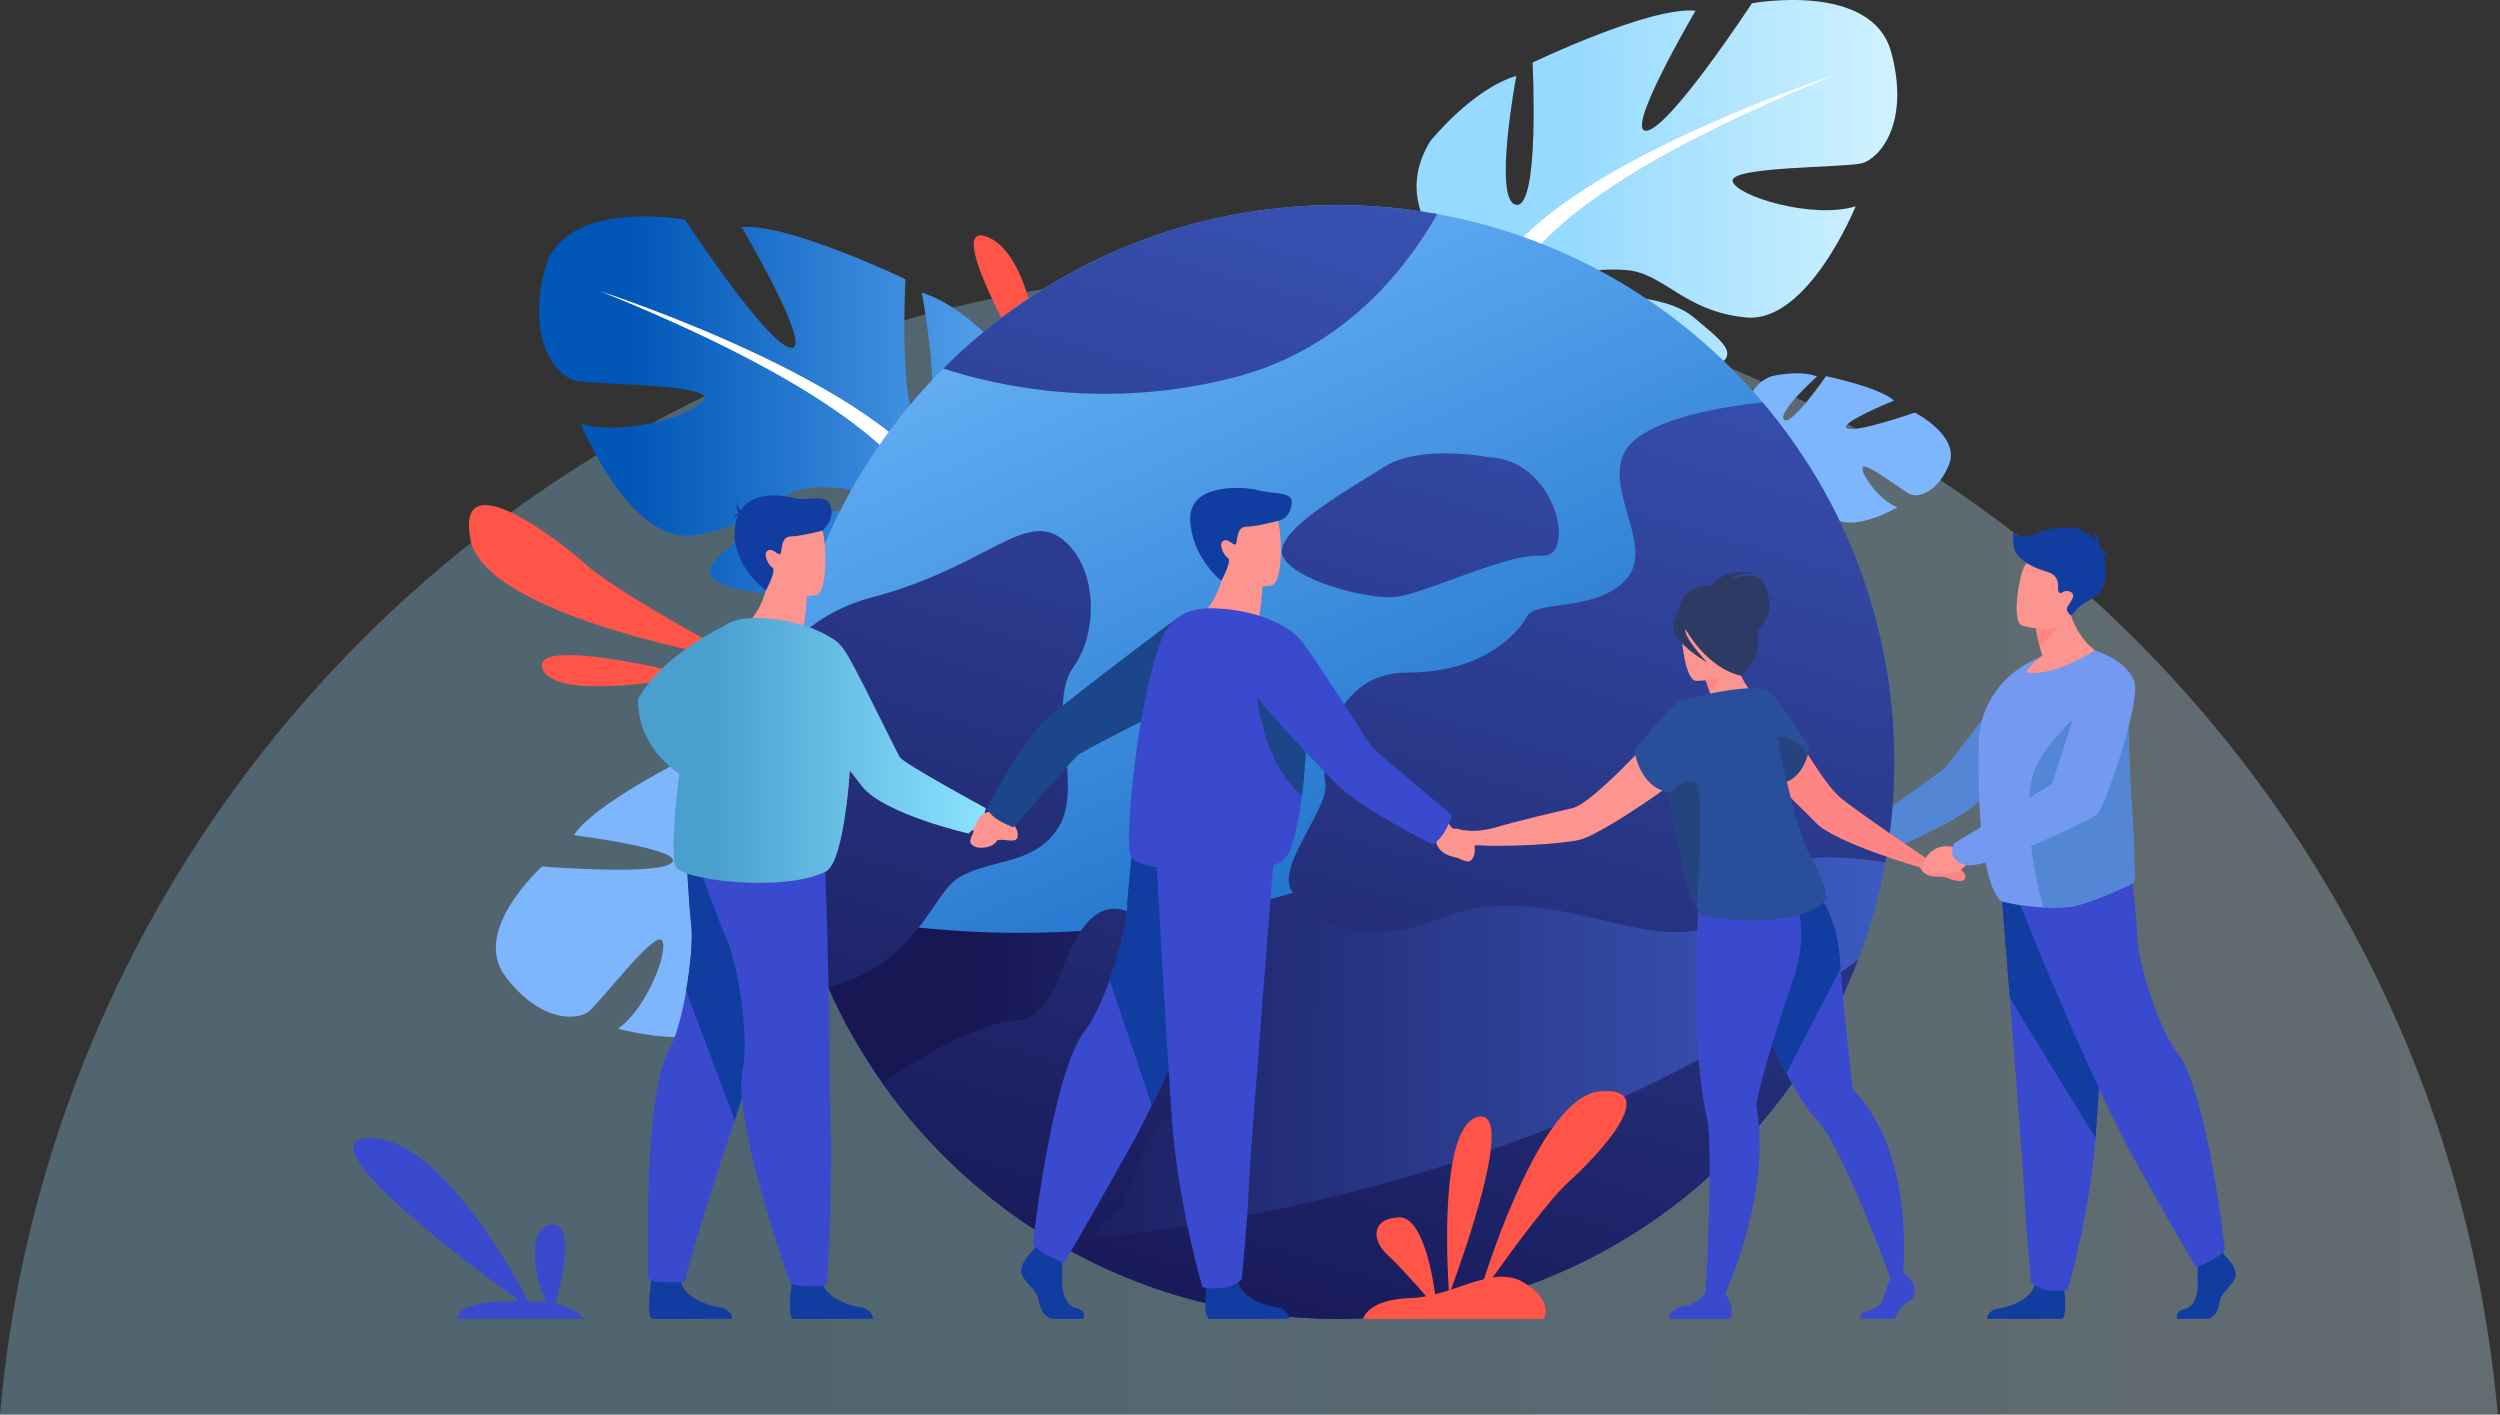 <svg width="661" height="374" viewBox="0 0 661 374" fill="none" xmlns="http://www.w3.org/2000/svg">
<rect x="0" y="0" width="661" height="374" fill="#333333" stroke="none"/>
<path opacity="0.3" fill-rule="evenodd" clip-rule="evenodd" d="M660.411 374H0C14.926 204.737 157.065 72 330.205 72C503.346 72 645.485 204.737 660.411 374Z" fill="url(#paint0_linear_3722_4928)"/>
<path d="M183.473 178.726C183.473 178.726 146.663 185.986 143.444 176.823C140.225 167.66 183.473 178.726 183.473 178.726Z" fill="#FF5549"/>
<path d="M196.91 174.835C196.91 174.835 128.641 163.524 124.439 142.809C120.238 122.094 146.126 141.456 155.166 149.451C164.205 157.446 196.91 174.835 196.91 174.835Z" fill="#FF5549"/>
<path d="M547.289 189.052C543.125 193.67 537.855 198.749 533.23 203.026C528.247 207.628 524.008 211.292 522.687 212.431C515.597 218.538 497.604 225.513 497.604 225.513C497.604 225.513 497.273 225.269 496.828 224.826C496.35 224.348 495.735 223.639 495.255 222.751C494.777 221.867 494.393 220.922 494.108 220.106C493.689 218.914 493.48 218.007 493.48 218.007C493.48 218.007 497.067 215.47 501.266 212.471C506.756 208.551 513.296 203.845 514.241 202.999C515.468 201.901 525.729 187.691 531.694 180.77C536.124 175.629 541.931 176.518 545.947 175.629L549.061 176.429C556.181 180.953 551.647 184.233 547.295 189.052H547.289Z" fill="#5486D6"/>
<path d="M223.424 222.339C223.424 222.339 227.378 196.188 206.921 193.93C206.921 193.93 193.13 194.126 185.28 199.715C185.28 199.715 208.953 211.874 206.419 216.14C203.885 220.406 181.016 200.69 181.016 200.69C181.016 200.69 156.868 212.712 151.745 220.809C151.745 220.809 181.164 224.573 177.658 228.082C174.152 231.593 143.358 229.097 143.358 229.097C143.358 229.097 124.42 245.946 133.632 258.166C142.84 270.387 152.637 269.815 155.63 267.466C158.623 265.117 172.919 246.219 174.971 248.593C177.022 250.966 171.094 266.62 163.432 271.968C163.432 271.968 188.668 279.107 195.627 268.148C202.585 257.186 198.722 249.122 203.144 242.426C207.565 235.73 212.854 232.436 212.1 236.917C211.345 241.398 201.895 251.2 202.268 259.672C202.642 268.145 202.105 274.352 211.413 266.387C220.72 258.421 232.721 240.469 228.074 231.403L223.427 222.336L223.424 222.339Z" fill="#7DB6FD"/>
<path d="M144.258 252.011C144.258 252.011 200.427 213.824 223.425 222.34C223.425 222.34 231.497 229.001 244.937 231.261L248.583 234.094C248.583 234.094 232.037 229.812 228.072 231.406C228.072 231.406 220.909 207.526 144.258 252.011Z" fill="#7DB6FD"/>
<path d="M244.937 231.264C244.937 231.264 263 232.679 274.061 248.467L271.945 250.07C271.945 250.07 257.451 235.656 246.194 233.513C234.937 231.368 244.937 231.266 244.937 231.266V231.264Z" fill="#7DB6FD"/>
<path d="M250.808 133.689C250.808 133.689 280.34 117.151 266.56 94.707C266.56 94.707 255.533 80.927 243.721 77.383C243.721 77.383 250.022 110.85 243.721 111.639C237.42 112.426 239.39 73.839 239.39 73.839C239.39 73.839 208.286 58.877 196.078 60.058C196.078 60.058 215.373 92.739 209.072 91.953C202.774 91.166 181.116 58.09 181.116 58.09C181.116 58.09 149.222 52.184 144.105 71.084C138.986 89.985 147.254 99.435 151.979 100.616C156.704 101.797 187.023 101.403 186.236 105.341C185.45 109.28 164.973 115.578 153.555 112.034C153.555 112.034 166.155 143.139 182.692 141.566C199.23 139.99 204.347 129.753 214.587 128.966C224.823 128.18 232.305 130.934 227.186 133.692C222.066 136.449 204.742 134.594 196.473 141.625C188.204 148.653 181.511 152.986 196.868 156.136C212.224 159.285 239.785 157.317 245.299 145.504L250.811 133.692L250.808 133.689Z" fill="url(#paint1_linear_3722_4928)"/>
<path d="M158.672 76.986C158.672 76.986 241.358 103.761 250.808 133.687C250.808 133.687 250.413 147.073 258.682 162.429V168.336C258.682 168.336 250.019 148.254 245.294 145.5C245.294 145.5 263.799 119.512 158.669 76.989L158.672 76.986Z" fill="white"/>
<path d="M258.682 162.428C258.682 162.428 271.435 181.792 264.164 205.364L260.884 204.483C260.884 204.483 264.068 178.52 257.396 165.464C250.725 152.406 258.682 162.43 258.682 162.43V162.428Z" fill="#6D89D0"/>
<path d="M276.066 104.51C276.066 104.51 274.64 68.146 261.104 62.666C247.568 57.187 276.066 104.51 276.066 104.51Z" fill="#FF5549"/>
<path d="M393.856 76.094C393.856 76.094 364.47 59.637 378.183 37.306C378.183 37.306 389.156 23.593 400.909 20.068C400.909 20.068 394.64 53.371 400.909 54.155C407.178 54.939 405.218 16.543 405.218 16.543C405.218 16.543 436.17 1.653 448.318 2.829C448.318 2.829 429.12 35.349 435.389 34.565C441.657 33.781 463.208 0.869 463.208 0.869C463.208 0.869 494.943 -5.007 500.036 13.799C505.129 32.605 496.903 42.01 492.2 43.185C487.499 44.361 457.328 43.969 458.112 47.886C458.896 51.803 479.27 58.072 490.632 54.547C490.632 54.547 478.094 85.499 461.64 83.934C445.182 82.366 440.09 72.18 429.904 71.396C419.715 70.612 412.274 73.356 417.366 76.097C422.459 78.841 439.7 76.996 447.926 83.99C456.155 90.984 462.816 95.295 447.534 98.428C432.253 101.564 404.826 99.604 399.341 87.851L393.856 76.097V76.094Z" fill="url(#paint2_linear_3722_4928)"/>
<path d="M485.539 19.675C485.539 19.675 403.258 46.318 393.857 76.093C393.857 76.093 394.249 89.415 386.02 104.696V110.573C386.02 110.573 394.641 90.591 399.341 87.847C399.341 87.847 380.927 61.988 485.539 19.672V19.675Z" fill="white"/>
<path d="M386.02 104.697C386.02 104.697 373.332 123.965 380.565 147.421L383.829 146.543C383.829 146.543 380.661 120.708 387.301 107.715C393.94 94.721 386.02 104.694 386.02 104.694V104.697Z" fill="#3566C9"/>
<path d="M463.691 116.516C463.691 116.516 458.055 103.449 468.391 99.476C468.391 99.476 475.594 97.691 480.443 99.527C480.443 99.527 469.79 109.092 471.691 110.964C473.594 112.838 482.795 99.449 482.795 99.449C482.795 99.449 497.002 102.399 500.777 105.914C500.777 105.914 485.987 111.895 488.29 113.243C490.594 114.591 506.275 109.079 506.275 109.079C506.275 109.079 518.431 115.256 515.312 122.873C512.192 130.492 507.016 131.534 505.137 130.72C503.258 129.907 493.236 122.03 492.492 123.547C491.748 125.064 496.975 132.396 501.692 134.13C501.692 134.13 489.539 141.295 484.419 136.546C479.299 131.794 480.207 127.069 476.99 124.191C473.774 121.313 470.571 120.322 471.578 122.548C472.582 124.776 478.84 128.583 479.804 133.043C480.768 137.502 481.898 140.659 475.965 137.786C470.034 134.914 461.333 127.217 462.512 121.864L463.691 116.51V116.516Z" fill="#7DB6FD"/>
<path d="M508.935 121.125C508.935 121.125 474.488 108.939 463.688 116.515C463.688 116.515 460.399 121.084 453.714 124.099L452.205 126.07C452.205 126.07 460.227 121.578 462.509 121.866C462.509 121.866 462.971 108.461 508.933 121.122L508.935 121.125Z" fill="#7DB6FD"/>
<path d="M453.717 124.098C453.717 124.098 444.511 127.306 440.916 137.033L442.237 137.578C442.237 137.578 447.808 128.095 453.37 125.44C458.933 122.785 453.717 124.098 453.717 124.098Z" fill="#7DB6FD"/>
<path d="M500.833 201.466C500.833 210.521 500.017 219.386 498.449 227.991C485.96 296.649 425.86 348.708 353.597 348.708C293.494 348.708 241.806 312.701 218.924 261.082C215.907 254.279 213.391 247.202 211.423 239.905C208.116 227.652 206.354 214.766 206.354 201.469C206.354 190.593 207.533 179.996 209.769 169.795C215.888 141.89 229.921 116.949 249.396 97.442C254.918 91.906 260.886 86.805 267.235 82.204C291.494 64.606 321.332 54.227 353.597 54.227C357.342 54.227 361.055 54.366 364.725 54.643C369.906 55.032 375.01 55.684 380.027 56.594C414.303 62.807 444.447 80.886 466.05 106.42C470.408 111.569 474.416 117.019 478.038 122.74C492.473 145.512 500.831 172.514 500.831 201.469L500.833 201.466Z" fill="url(#paint3_linear_3722_4928)"/>
<path d="M500.834 201.468C500.834 210.521 500.018 219.389 498.45 227.993C496.831 236.893 494.412 245.513 491.268 253.779C470.174 309.275 416.494 348.71 353.597 348.71C328.525 348.71 304.918 342.444 284.257 331.394C282.353 330.376 280.477 329.319 278.624 328.221C260.733 317.619 245.28 303.331 233.315 286.407C227.722 278.505 222.893 270.03 218.927 261.084C215.91 254.281 213.394 247.205 211.426 239.908C228.058 243.884 254.317 248.136 285.79 246.136C291.256 245.792 296.877 245.256 302.636 244.496C322.908 241.827 344.848 236.393 367.437 226.704C421.018 203.729 457.068 157.724 478.043 122.742C492.479 145.514 500.836 172.516 500.836 201.471L500.834 201.468Z" fill="url(#paint4_linear_3722_4928)"/>
<path fill-rule="evenodd" clip-rule="evenodd" d="M326.425 99.763C354.405 92.512 370.975 72.438 380.03 56.591C375.013 55.68 369.909 55.028 364.728 54.639C361.058 54.362 357.345 54.223 353.6 54.223C321.335 54.223 291.497 64.602 267.238 82.2C260.889 86.801 254.921 91.902 249.398 97.438C263.944 102.19 292.662 108.51 326.425 99.763ZM498.452 227.989C500.02 219.385 500.836 210.522 500.836 201.467C500.836 165.24 487.754 132.068 466.054 106.418C466.054 106.418 435.926 108.899 429.799 119.111C426.86 124.011 428.622 130.085 430.348 136.038C432.219 142.493 434.05 148.804 429.799 153.32C425.129 158.281 418.124 159.238 412.503 160.006C408.29 160.581 404.854 161.051 403.761 163.02C401.207 167.613 392.018 177.826 372.105 177.826C352.193 177.826 349.092 200.291 350.389 206.928C350.964 209.871 348.472 214.522 345.876 219.367C342.62 225.445 339.201 231.827 341.473 235.52C345.559 242.156 357.812 251.856 381.298 242.666C396.186 236.841 410.46 240.198 423.467 243.257C430.978 245.023 438.067 246.69 444.608 246.433C455.346 246.012 462.765 239.391 468.86 233.951C472.909 230.339 476.373 227.247 479.837 226.84C484.653 226.274 492.458 227.122 498.452 227.989ZM281.679 197.786C280.885 189.706 280.091 181.627 283.776 176.437V176.435C290.925 166.367 289.902 148.718 280.203 142.081C274.801 138.385 269.082 141.34 260.048 146.006C252.86 149.719 243.573 154.516 230.678 157.91C221.462 160.337 214.704 164.81 209.772 169.79C207.536 179.992 206.357 190.588 206.357 201.464C206.357 222.684 210.844 242.857 218.927 261.078C235.287 256.737 241.957 246.957 246.896 239.715C249.255 236.258 251.218 233.378 253.654 231.946C256.764 230.116 260.268 229.204 263.766 228.294C270.029 226.665 276.272 225.04 280.203 218.16C283.17 212.966 282.424 205.376 281.679 197.786ZM393.548 120.895C393.548 120.895 375.679 117.322 365.976 123.448C364.78 124.204 363.431 125.034 361.992 125.92C351.764 132.214 336.934 141.34 339.17 146.934C341.723 153.316 360.36 158.167 368.017 157.912C371.365 157.8 377.544 155.542 384.227 153.099C392.83 149.954 402.271 146.504 407.586 146.934C417.031 147.699 411.646 121.494 393.545 120.895H393.548ZM491.267 253.775C470.174 309.271 416.493 348.706 353.596 348.706C328.524 348.706 304.917 342.44 284.256 331.39C282.353 330.372 280.476 329.315 278.624 328.217C278.624 328.217 278.624 328.217 278.624 328.217C260.732 317.612 245.279 303.328 233.312 286.402C242.15 280.268 258.723 269.908 270.221 269.626C270.221 269.626 275.966 269.559 280.227 257.885C281.905 253.284 283.704 249.203 285.787 246.132C288.993 241.407 292.867 239.071 298.005 240.913C300.209 241.702 301.595 242.937 302.634 244.492C303.573 245.89 304.234 247.549 304.963 249.377C306.542 253.338 308.439 258.096 314.17 262.734C325.483 271.894 316.325 290.4 308.513 296.097C304.289 299.177 301.805 305.71 299.625 311.445C297.772 316.319 296.138 320.617 293.841 321.73C292.146 322.554 289.833 324.824 287.518 327.462C329.972 323.377 417.109 308.308 491.267 253.775Z" fill="url(#paint5_linear_3722_4928)"/>
<path d="M423.015 288.541C409.336 289.693 396.67 324.924 392.366 338.205C389.59 338.882 386.675 339.982 383.628 340.981C386.495 333.249 400.984 292.989 390.817 295.298C380.623 297.615 382.613 334.318 383.072 341.161C381.885 341.542 380.677 341.902 379.45 342.213C378.892 337.985 376.315 321.654 369.861 321.877C362.451 322.132 362.706 328.03 366.795 331.724C369.495 334.165 374.202 339.435 377.088 342.734C375.724 342.986 374.339 343.158 372.929 343.204C361.431 343.577 360.408 348.708 360.408 348.708H408.249C408.249 348.708 410.971 343.776 402.7 338.997C400.179 337.542 397.497 337.33 394.662 337.749C400.077 330.167 409.844 316.872 414.88 312.362C422.078 305.914 439.88 287.123 423.015 288.541Z" fill="#FF5549"/>
<path d="M146.929 344.736C148.644 338.351 151.949 323.698 146.097 323.795C139.546 323.905 140.639 335.933 144.362 344.33C143.007 344.193 141.401 344.089 139.68 344.04C134.502 334.238 115.306 300.366 97.576 300.927C79.908 301.488 123.948 334.335 137.32 344.011C129.709 344.038 120.777 344.66 121.113 348.704H154.505C154.505 348.704 152.604 345.965 146.926 344.733L146.929 344.736Z" fill="#3A4ACE"/>
<path d="M209.507 337.983C209.507 337.983 207.912 348.203 209.676 348.708C210.076 348.823 230.829 348.665 230.829 348.665C230.829 348.665 230.829 346.206 227.457 345.658C224.085 345.111 218.162 343.108 217.161 338.643C216.16 334.178 209.507 337.985 209.507 337.985V337.983Z" fill="#103D9F"/>
<path d="M172.27 337.983C172.27 337.983 170.678 348.203 172.439 348.708C172.84 348.823 193.592 348.665 193.592 348.665C193.592 348.665 193.592 346.206 190.22 345.658C186.848 345.111 180.926 343.108 179.924 338.643C178.923 334.178 172.27 337.985 172.27 337.985V337.983Z" fill="#103D9F"/>
<path d="M210.35 226.474C210.35 226.474 205.144 261.338 196.864 288.287C196.231 290.348 195.256 293.339 194.255 296.327C193.047 299.93 191.734 303.509 191.079 305.528C182.724 331.306 181.1 338.896 181.1 338.896C181.1 338.896 172.367 339.725 171.365 337.806C171.365 337.806 169.926 290.048 176.85 277.736C178.566 274.691 180.064 269.255 181.143 263.558C181.229 263.096 181.315 262.637 181.393 262.173C182.614 255.276 183.197 248.244 182.791 244.808C182.024 238.29 181.454 225.229 181.454 225.229L210.355 226.477L210.35 226.474Z" fill="#3A4ACE"/>
<path d="M210.349 226.246C210.349 226.246 205.144 261.109 196.864 288.058C196.231 290.12 195.256 293.108 194.255 296.099C191.374 288.482 185.618 273.252 181.39 261.944C182.611 255.047 183.194 248.016 182.788 244.579C182.021 238.061 181.451 225 181.451 225L210.352 226.248L210.349 226.246Z" fill="#103D9F"/>
<path d="M208.85 339.083C210.366 340.621 218.439 340.017 218.439 340.017C218.439 340.017 219.631 331.276 219.717 304.357C219.736 298.426 219.352 292.018 219.357 287.266C219.392 259.077 218.01 224.857 218.01 224.857L185.444 230.772C185.444 230.772 189.807 243.095 192.449 249.103C193.936 252.486 195.541 260.107 196.358 267.515C196.991 273.279 197.15 278.914 196.401 282.326C193.38 296.128 208.847 339.086 208.847 339.086L208.85 339.083Z" fill="#3A4ACE"/>
<path d="M217.698 170.196C209.899 172.655 196.408 166.013 196.408 166.013C196.408 166.013 203.598 160.62 203.222 149.4L209.169 154.19L213.346 157.559C213.346 157.559 213.324 159.86 212.753 163.839C212.659 164.483 212.554 165.17 212.428 165.903C215.776 167.742 217.695 170.196 217.695 170.196H217.698Z" fill="#FC9490"/>
<path d="M215.73 157.377C215.73 157.377 202.849 159.516 201.641 151.476C200.433 143.435 197.955 138.296 206.127 136.589C214.299 134.884 216.361 137.711 217.419 140.297C218.476 142.882 219.048 156.614 215.73 157.377Z" fill="#FC9490"/>
<path d="M223.79 213.021C224.78 205.056 225.261 195.619 225.322 187.404C221.459 181.874 216.552 177.642 211.166 177.17C211.166 177.17 210.667 201.807 223.79 213.021Z" fill="#FB7369"/>
<path d="M257.074 213.535L259.826 215.103C259.826 215.103 265.963 213.044 268.86 219.458C268.86 219.458 269.856 222.196 267.751 222.239C265.647 222.282 266.449 221.96 263.483 222.086C260.516 222.212 257.759 220.956 256.884 218.966L255.085 217.299L257.072 213.538L257.074 213.535Z" fill="#FC9490"/>
<path fill-rule="evenodd" clip-rule="evenodd" d="M178.722 229.345C181.414 232.883 207.268 235.852 218.243 230.507C220.855 229.232 222.657 222.077 223.787 213.019C224.153 210.075 224.45 206.929 224.681 203.719C226.228 205.741 227.398 207.234 227.948 207.934C233.718 215.274 256.103 220.394 256.103 220.394C256.103 220.394 257.544 219.146 258.774 217.65H258.771C260.339 215.747 260.656 213.701 260.656 213.701C260.656 213.701 239.374 202.106 238.032 200.326C237.599 199.752 235.789 196.1 233.514 191.51C230.593 185.62 226.907 178.183 224.383 173.723C223.241 171.705 222.17 170.324 220.948 169.405C220.916 169.378 220.885 169.354 220.855 169.334C220.83 169.316 220.804 169.299 220.778 169.281C220.666 169.202 220.553 169.126 220.438 169.054C211.039 162.879 198.916 163.387 198.916 163.387C198.73 163.422 198.451 163.44 198.099 163.462C196.632 163.555 193.889 163.729 191.246 165.591C186.522 167.958 174.212 174.844 168.734 184.748C168.734 184.748 167.505 196.188 179.585 204.581C178.02 217.017 177.585 227.854 178.719 229.345H178.722Z" fill="url(#paint6_linear_3722_4928)"/>
<path d="M218.978 132.523C216.729 130.896 212.884 132.509 210.003 131.706C206.803 130.818 199.246 129.787 195.877 134.909C194.889 134.182 195.05 132.59 195.05 132.59C194.486 133.908 194.999 135.215 195.275 135.784C194.754 135.894 194.051 136.174 193.769 136.899C193.769 136.899 194.25 136.313 195.093 136.399C194.754 137.221 194.502 138.155 194.354 139.224C192.98 149.122 202.484 156.134 202.484 156.134C202.484 156.134 205.439 150.864 204.21 150.07C202.98 149.275 202 146.636 202.62 145.916C203.957 144.365 205.48 146.741 206.202 146.526C206.927 146.308 206.162 141.908 209.072 141.836C211.982 141.763 217.424 140.295 217.424 140.295C217.424 140.295 221.695 136.869 218.981 132.523H218.978Z" fill="#103D9F"/>
<path d="M505.709 339.152C504.992 337.895 503.169 336.459 503.169 336.459C503.169 336.459 506.522 305.351 490.154 288.244C489.979 288.064 489.839 287.852 489.813 287.6C489.813 287.6 489.813 287.595 489.813 287.592C489.474 284.561 487.759 269.755 486.658 256.095C486.586 255.177 486.513 254.264 486.446 253.359C485.463 240.323 479.385 234.07 476.279 231.24L453.322 238.561C453.322 238.561 463.011 266.122 472.295 283.774C475.133 289.173 477.893 293.686 480.403 296.121C486.658 302.183 499.781 337.788 499.781 337.788C499.781 337.788 498.259 342.295 497.451 344.36C497.451 344.36 496.417 346.067 493.05 346.784C491.88 347.034 491.84 348.709 491.84 348.709H500.954C500.954 348.709 502.302 345.259 504.546 344.18C506.791 343.103 506.431 340.408 505.714 339.152H505.709Z" fill="#3A4ACE"/>
<path d="M515.782 227.744C514.021 226.484 509.352 226.97 509.352 226.97C509.352 226.97 491.069 214.64 486.524 210.843C481.979 207.047 473.858 192.504 473.858 192.504C473.858 192.504 461.698 191.618 460.74 195.071C459.784 198.523 474.921 212.086 480.054 217.483C485.187 222.882 507.666 229.352 507.666 229.352C507.666 229.352 507.996 230.501 509.567 231.317C511.137 232.133 513.916 231.553 514.858 232.101C515.956 232.74 518.74 233.32 519.379 232.568C520.579 231.156 517.537 229.008 515.776 227.749L515.782 227.744Z" fill="#FF8585"/>
<path d="M486.656 256.093L472.293 283.772C463.009 266.121 453.32 238.559 453.32 238.559L476.277 231.238C479.383 234.068 485.461 240.323 486.444 253.357C486.511 254.262 486.583 255.175 486.656 256.093Z" fill="#103D9F"/>
<path d="M464.99 184.227C464.99 184.246 462.058 186.088 459.747 187.564C457.277 189.148 454.855 188.85 454.823 188.821C454.321 188.343 453.054 186.042 452.412 184.01C452.291 183.623 452.165 183.234 452.036 182.853C451.36 180.847 450.662 179.067 450.662 179.067L453.311 177.626L458.334 174.895L458.791 174.648C460.753 181.011 463.846 184.348 464.99 184.227Z" fill="#FC9490"/>
<path d="M452.034 182.853C451.357 180.848 450.659 179.068 450.659 179.068L455.658 176.898C455.709 178.351 454.074 180.872 452.034 182.853Z" fill="#FF8585"/>
<path d="M448.423 180.022C448.423 180.022 459.768 180.228 459.79 173.162C459.811 166.093 461.288 161.36 454.045 160.931C446.801 160.499 445.387 163.191 444.807 165.548C444.227 167.906 445.472 179.785 448.423 180.022Z" fill="#FC9490"/>
<path d="M443.429 187.711C443.429 187.711 437.094 194.968 430.307 201.819C424.599 207.578 418.575 213.052 415.726 213.686C411.9 214.537 401.639 216.929 394.278 219.087L394.281 219.082C394.066 219.141 390.385 219.96 387.843 219.576C385.303 219.192 381.375 222.204 381.145 223.047C380.914 223.887 381.915 225.812 383.3 225.812C384.686 225.812 385.703 225.168 386.157 224.489C386.611 223.81 388.842 224.379 390.076 223.579C390.127 223.546 390.181 223.506 390.235 223.466C397.677 224.006 413.127 223.211 417.801 222C421.418 221.063 430.712 215.245 438.382 209.863C443.942 205.959 448.646 202.286 449.706 200.869C456.657 191.577 447.881 185.507 443.424 187.714L443.429 187.711Z" fill="#FC9490"/>
<path d="M478.386 197.567C478.386 197.567 478.292 198.345 477.981 199.457C477.283 201.932 475.511 206.064 471.323 206.996C468.504 207.621 467.331 202.327 466.888 196.482C466.375 189.754 466.826 182.291 466.826 182.291C466.826 182.291 468.92 182.291 478.386 197.567Z" fill="#294F9B"/>
<path d="M473.581 234.852L449.612 232.369C449.612 232.369 445.904 271.109 451.381 295.959C453.045 303.508 450.978 341.897 450.978 341.897C450.978 341.897 448.436 344.968 445.679 345.301C440.876 345.883 441.278 348.705 441.278 348.705H457.577C457.577 348.705 458.117 346.78 457.577 344.895C457.038 343.011 456.092 342.042 456.092 342.042C456.092 342.042 468.469 315.793 464.445 292.461C464.109 290.506 469.277 272.782 474.034 259.195C478.354 246.856 475.291 238.689 473.578 234.855L473.581 234.852Z" fill="#3A4ACE"/>
<path d="M464.931 152.844C462.201 151.166 457.83 153.158 457.83 153.158C459.344 151.04 464.85 151.743 464.85 151.743C457.647 150.197 454.181 152.691 452.597 154.769C444.044 154.32 443.692 161.999 443.692 161.999C443.539 162.179 443.435 162.364 443.389 162.554C443.389 162.554 438.25 167.255 451.376 175.183C451.376 175.183 444.849 168.225 445.703 166.383C445.703 166.383 451.005 176.507 460.345 178.676C463.68 175.226 465.36 172.375 464.716 167C466.136 165.357 467.43 162.944 467.691 161.867C468.102 160.154 467.664 154.522 464.934 152.844H464.931Z" fill="#2C3A64"/>
<path d="M477.984 199.436C477.984 199.436 477.984 199.444 477.984 199.46C477.286 201.936 475.514 206.068 471.326 206.999C468.507 207.625 467.334 202.33 466.891 196.486C467.148 196.097 467.503 195.772 467.967 195.525C473.557 192.561 477.984 199.439 477.984 199.439V199.436Z" fill="#25437F"/>
<path d="M479.009 227.087C472.947 216.179 468.032 182.621 466.826 182.29C463.242 181.305 455.609 182.626 450.248 183.789L450.205 183.799C447.139 184.468 444.825 185.083 444.46 185.182L444.409 185.193C444.409 185.193 442.267 185.657 432.143 198.436C432.143 198.436 433.386 208.227 441.238 209.46C441.281 209.733 441.324 210.013 441.37 210.303C442.75 219.025 445.681 235.238 448.6 240.344C449.078 241.182 449.556 241.724 450.028 241.88C455.142 243.585 475.307 245.161 482.175 238.559C482.175 238.559 485.071 237.995 479.009 227.085V227.087Z" fill="#294F9B"/>
<path d="M448.6 240.347C445.682 235.238 442.751 219.028 441.371 210.305C441.435 210.026 441.508 209.761 441.593 209.511C441.593 209.511 445.728 205.06 448.386 207.049C450.558 208.673 449.178 231.92 448.6 240.347Z" fill="#25437F"/>
<path d="M545.737 340.701C545.737 340.701 546.766 348.511 545.077 348.707C544.672 348.755 525.379 348.707 525.379 348.707C525.379 348.707 525.358 346.452 528.488 345.944C531.616 345.437 537.114 343.576 538.043 339.434C538.975 335.289 545.737 340.701 545.737 340.701Z" fill="#103D9F"/>
<path d="M557.999 235.617C557.999 235.617 555.633 279.421 554.111 300.227C554.095 300.439 554.079 300.651 554.063 300.861C554.055 300.987 554.044 301.11 554.036 301.237C552.401 321.672 546.669 340.986 546.669 340.986C540.239 342.342 537.031 339.126 537.031 339.126C537.031 339.126 535.675 325.595 535.337 317.138C535.144 312.268 533.168 286.554 531.528 265.621C531.477 264.969 531.426 264.322 531.377 263.68C530.236 249.151 529.294 237.392 529.294 237.392L558.001 235.617H557.999Z" fill="#3A4ACE"/>
<path d="M557.999 235.617C557.999 235.617 555.633 279.421 554.111 300.227C554.095 300.439 554.079 300.651 554.063 300.861C548.592 292.039 538.551 275.767 531.377 263.68C530.236 249.151 529.294 237.392 529.294 237.392L558.001 235.617H557.999Z" fill="#103D9F"/>
<path d="M588.276 331.974C588.276 331.974 591.742 335.265 591.066 337.601C590.389 339.939 587.259 341.496 586.837 344.356C586.413 347.212 584.918 348.705 583.398 348.705H575.639C575.639 348.705 574.823 346.761 577.529 346.154C580.236 345.548 581.256 342.189 581.087 339.072C580.918 335.955 581.342 331.799 581.342 331.799L587.092 330.414L588.276 331.974Z" fill="#103D9F"/>
<path d="M588.276 330.371C587.64 332.274 580.665 335.066 580.665 335.066C580.665 335.066 576.861 328.975 564.681 307.159C562.925 304.012 561.035 300.353 559.091 296.396C547.547 272.916 533.984 238.917 533.984 238.917L563.54 230.543C563.54 230.543 564.938 242.595 565.191 248.683C565.333 252.109 567.108 259.116 569.454 265.624C571.28 270.687 573.449 275.447 575.468 277.984C583.621 288.253 588.279 330.371 588.279 330.371H588.276Z" fill="#3A4ACE"/>
<path d="M564.294 226.609C564.24 229.312 564.077 231.656 563.757 233.61C563.757 233.61 551.899 239.433 546.642 239.817C546.476 239.831 546.309 239.842 546.143 239.85C545.877 239.868 545.614 239.884 545.343 239.895C545.23 239.903 545.117 239.906 545.002 239.911C544.782 239.922 544.559 239.927 544.336 239.935C544.113 239.944 543.885 239.949 543.657 239.952C543.321 239.96 542.98 239.962 542.639 239.962C542.113 239.962 541.582 239.954 541.045 239.938C540.924 239.938 540.8 239.93 540.68 239.927C540.62 239.927 540.564 239.927 540.505 239.922C540.449 239.922 540.395 239.917 540.339 239.914C539.122 239.863 537.871 239.774 536.591 239.632C534.287 239.385 531.884 238.98 529.401 238.386C529.401 238.386 522.381 236.384 523.189 195.445C523.197 195.063 523.24 194.559 523.315 193.965C524.716 183.111 533.122 174.515 543.898 172.601C546.417 172.155 549.144 172.12 551.969 171.873C556.986 171.433 559.999 178.472 561.792 187.769C562.192 189.861 562.536 192.07 562.826 194.331C562.997 207.402 564.133 218.525 564.294 226.609Z" fill="#739AF0"/>
<path d="M553.943 171.958C553.943 171.958 542.922 179.171 535.63 177.748C535.63 177.748 537.112 175.338 539.947 173.338C539.684 172.414 539.456 171.563 539.265 170.795C538.49 167.697 538.272 165.904 538.272 165.904L542.474 161.656L546.579 157.506C547.384 167.673 553.943 171.96 553.943 171.96V171.958Z" fill="#FC9490"/>
<path d="M546.351 162.776C546.351 162.776 542.89 168.062 539.266 170.795C538.49 167.697 538.272 165.903 538.272 165.903L542.474 161.656C544.957 161.823 546.351 162.776 546.351 162.776Z" fill="#FF8585"/>
<path d="M534.615 165.384C534.615 165.384 545.936 168.909 548.022 161.824C550.108 154.739 552.976 150.422 545.834 147.872C538.693 145.321 536.486 147.611 535.214 149.805C533.941 152.001 531.721 164.283 534.612 165.384H534.615Z" fill="#FC9490"/>
<path d="M532.524 144.93C532.116 142.608 532.336 140.807 532.336 140.807C532.336 140.807 533.7 142.992 537.934 141.223C542.168 139.451 549.303 137.921 553.242 142.106C553.492 142.372 553.73 142.654 553.956 142.946C554.007 141.711 553.561 140.033 553.561 140.033C555.094 141.891 555.153 144.831 555.153 144.831C555.191 144.903 555.229 144.979 555.263 145.054C556.49 145.545 558.133 147.797 558.133 147.797C557.61 147.191 556.753 146.968 556.031 146.893C557.331 150.737 557.019 155.022 554.651 157.054C551.185 160.026 550.804 158.764 547.66 162.778C547.66 162.778 546.133 161.795 546.57 160.649C547.008 159.503 549.36 157.266 547.365 156.472C545.373 155.677 545.29 157.344 544.417 156.633C543.545 155.921 545.542 152.348 541.037 151.113C536.532 149.881 532.929 147.255 532.524 144.933V144.93Z" fill="#103D9F"/>
<path d="M564.295 226.611C564.249 228.97 564.587 230.852 564.461 232.592C564.429 233.046 564.16 233.449 563.747 233.645C561.154 234.877 551.191 239.486 546.64 239.817C546.474 239.83 546.307 239.841 546.141 239.849C545.875 239.868 545.612 239.884 545.341 239.895C545.228 239.903 545.115 239.905 545 239.911C544.78 239.921 544.557 239.927 544.334 239.935C544.111 239.943 543.883 239.948 543.655 239.951C543.319 239.959 542.978 239.962 542.637 239.962C542.111 239.962 541.579 239.954 541.042 239.937C540.922 239.937 540.798 239.929 540.677 239.927C540.618 239.927 540.562 239.927 540.503 239.921C540.446 239.921 540.393 239.916 540.336 239.913C537.923 232.189 536.479 222.412 536.479 214.479C536.479 211.211 536.723 208.258 537.249 205.89C538.723 199.235 545.743 192.051 551.843 186.866C551.924 186.797 552.026 186.762 552.133 186.762C555.255 186.778 558.512 187.07 561.792 187.771C562.021 187.819 562.249 187.87 562.477 187.924C562.614 187.956 562.727 188.05 562.783 188.179C562.783 188.179 562.783 188.182 562.783 188.185C562.807 188.241 562.818 188.3 562.818 188.362C562.794 190.394 562.799 192.389 562.823 194.335C562.995 207.407 564.131 218.53 564.292 226.613L564.295 226.611Z" fill="#5486D6"/>
<path d="M519.972 222.74L517.277 224.171C517.277 224.171 511.357 221.835 508.444 228.083C508.444 228.083 507.432 230.759 509.473 230.902C511.513 231.041 510.74 230.684 513.615 230.947C516.49 231.21 519.183 230.088 520.066 228.15L521.838 226.574L519.972 222.74Z" fill="#FC9490"/>
<path d="M553.942 171.957L542.551 207.271L516.679 222.985C516.679 222.985 514.308 226.977 519.482 228.655C524.655 230.333 552.53 216.842 554.42 215.409C556.31 213.975 566.182 185.662 564.292 180.143C562.402 174.626 553.94 171.957 553.94 171.957H553.942Z" fill="#739AF0"/>
<path d="M273.096 330.608C273.096 330.608 269.359 334.154 270.089 336.672C270.817 339.191 274.189 340.871 274.645 343.951C275.102 347.03 276.924 348.708 278.562 348.708H286.383C286.383 348.708 287.591 346.541 284.675 345.889C281.76 345.237 280.659 341.618 280.841 338.259C281.024 334.9 280.568 330.422 280.568 330.422L274.371 328.93L273.096 330.608Z" fill="#103D9F"/>
<path d="M273.094 328.881C273.778 330.932 281.293 333.939 281.293 333.939C281.293 333.939 285.392 327.377 298.515 303.87C300.405 300.479 302.443 296.538 304.54 292.272C316.978 266.974 331.591 230.339 331.591 230.339L299.747 221.318C299.747 221.318 298.241 234.302 297.97 240.863C297.817 244.554 295.903 252.104 293.377 259.116C291.409 264.571 289.07 269.702 286.898 272.435C278.114 283.499 273.094 328.881 273.094 328.881Z" fill="#3A4ACE"/>
<path d="M318.926 340.005C318.926 340.005 317.971 348.198 319.735 348.703C320.135 348.818 340.887 348.66 340.887 348.66C340.887 348.66 340.887 346.201 337.515 345.653C334.143 345.105 328.221 343.103 327.22 338.638C326.218 334.173 318.929 340.005 318.929 340.005H318.926Z" fill="#103D9F"/>
<path d="M293.377 259.116L304.54 292.272C316.978 266.974 331.591 230.339 331.591 230.339L299.748 221.318C299.748 221.318 298.242 234.302 297.97 240.863C297.817 244.554 295.903 252.104 293.377 259.116Z" fill="#103D9F"/>
<path d="M336.648 228.7C336.648 228.7 335.542 242.513 334.24 259.115C332.471 281.669 330.345 309.372 330.135 314.621C329.773 323.736 328.312 338.311 328.312 338.311C328.312 338.311 324.852 341.774 317.925 340.314C317.925 340.314 311.753 319.504 309.989 297.485C309.963 297.125 309.936 296.76 309.906 296.397C308.266 273.983 305.715 226.783 305.715 226.783L336.646 228.697L336.648 228.7Z" fill="#3A4ACE"/>
<path d="M266.763 217.268L264.72 218.785C264.72 218.785 264.924 224.638 258.692 224.111C258.692 224.111 256.094 223.695 256.593 221.982C257.092 220.272 257.162 221.059 257.809 218.618C258.456 216.178 260.231 214.519 262.158 214.701L264.043 213.998L266.76 217.271L266.763 217.268Z" fill="#FC9490"/>
<path d="M263.418 216.483C265.456 217.873 267.942 218.735 267.942 218.735C267.942 218.735 283.322 201.18 284.973 199.682C286.152 198.613 300.864 191.195 309.203 187.029C312.695 185.284 314.943 181.753 315.045 177.85L316.481 167.114C316.537 164.923 313.085 162.123 311.31 163.409C301.833 170.279 279.698 187.297 276.49 190.323C269.697 196.729 260.924 213.868 260.924 213.868C260.924 213.868 261.821 215.39 263.423 216.483H263.418Z" fill="#1C468A"/>
<path d="M338.125 167.635C330.326 170.095 316.835 163.453 316.835 163.453C316.835 163.453 324.025 158.059 323.649 146.84L329.596 151.629L333.773 154.999C333.773 154.999 333.752 157.299 333.18 161.278C333.089 161.922 332.981 162.61 332.855 163.34C336.203 165.179 338.122 167.633 338.122 167.633L338.125 167.635Z" fill="#FC9490"/>
<path d="M336.157 154.815C336.157 154.815 323.276 156.955 322.068 148.914C320.86 140.874 318.382 135.732 326.554 134.028C334.726 132.32 336.788 135.15 337.846 137.735C338.904 140.32 339.475 154.053 336.157 154.815Z" fill="#FC9490"/>
<path d="M337.848 137.732C337.848 137.732 332.409 139.201 329.499 139.273C326.588 139.346 327.354 143.746 326.631 143.961C325.909 144.178 324.387 141.8 323.05 143.354C322.43 144.074 323.412 146.713 324.639 147.507C325.866 148.302 322.913 153.572 322.913 153.572C322.913 153.572 314.835 147.142 314.695 137.152C314.561 127.635 328.975 128.58 332.876 129.665C336.777 130.749 341.972 129.847 341.545 133.061C341.255 135.228 340.382 137.225 337.851 137.732H337.848Z" fill="#103D9F"/>
<path d="M299.151 226.789C301.844 230.328 327.697 233.297 338.672 227.952C341.285 226.677 343.086 219.522 344.216 210.464C345.207 202.498 345.688 193.062 345.749 184.846C345.825 174.521 342.528 167.629 341.285 166.778C331.832 160.308 319.345 160.835 319.345 160.835C318.352 161.055 310.276 160.255 306.735 170.013C300.534 187.096 296.987 223.949 299.148 226.792L299.151 226.789Z" fill="#3A4ACE"/>
<path d="M344.216 210.459C345.207 202.493 345.687 193.057 345.749 184.841C341.886 179.311 336.978 175.08 331.593 174.607C331.593 174.607 331.093 199.245 344.216 210.459Z" fill="#1C468A"/>
<path d="M382.365 216.891L384.046 219.052C384.046 219.052 390.339 218.692 389.923 225.409C389.923 225.409 389.536 228.217 387.684 227.721C385.831 227.224 386.677 227.13 384.033 226.491C381.391 225.855 379.563 223.984 379.713 221.906L378.91 219.892L382.365 216.891Z" fill="#FC9490"/>
<path d="M381.603 220.508C383.05 218.283 383.917 215.584 383.917 215.584C383.917 215.584 364.654 199.458 363.003 197.718C361.787 196.435 350.952 178.858 345.19 170.917C342.334 166.978 340.06 165.595 336.452 165.582L328.041 166.251C320.027 170.474 324.596 174.377 328.832 179.916C337.254 190.926 350.597 204.502 353.137 207.077C360.195 214.231 378.848 223.26 378.848 223.26C378.848 223.26 380.467 222.259 381.603 220.508Z" fill="#3A4ACE"/>
<defs>
<linearGradient id="paint0_linear_3722_4928" x1="215.824" y1="223" x2="711.583" y2="223" gradientUnits="userSpaceOnUse">
<stop stop-color="#97DAFF"/>
<stop offset="1" stop-color="#D7F5FF"/>
</linearGradient>
<linearGradient id="paint1_linear_3722_4928" x1="167.2" y1="107.346" x2="287.071" y2="107.346" gradientUnits="userSpaceOnUse">
<stop stop-color="#0057B8"/>
<stop offset="1" stop-color="#69B3F8"/>
</linearGradient>
<linearGradient id="paint2_linear_3722_4928" x1="416.076" y1="49.881" x2="511.492" y2="49.881" gradientUnits="userSpaceOnUse">
<stop stop-color="#97DAFF"/>
<stop offset="1" stop-color="#D7F5FF"/>
</linearGradient>
<linearGradient id="paint3_linear_3722_4928" x1="478.998" y1="303.6" x2="363.935" y2="46.827" gradientUnits="userSpaceOnUse">
<stop offset="0.103" stop-color="#0158B9"/>
<stop offset="1" stop-color="#62ADF3"/>
</linearGradient>
<linearGradient id="paint4_linear_3722_4928" x1="257.759" y1="266.05" x2="545.509" y2="266.211" gradientUnits="userSpaceOnUse">
<stop stop-color="#171754"/>
<stop offset="1" stop-color="#4468D6"/>
</linearGradient>
<linearGradient id="paint5_linear_3722_4928" x1="392.9" y1="383.081" x2="514.473" y2="-22.59" gradientUnits="userSpaceOnUse">
<stop stop-color="#171754"/>
<stop offset="1" stop-color="#4468D6"/>
</linearGradient>
<linearGradient id="paint6_linear_3722_4928" x1="260.656" y1="204.685" x2="188.688" y2="204.616" gradientUnits="userSpaceOnUse">
<stop stop-color="#8BE3FF"/>
<stop offset="1" stop-color="#4A9FCF"/>
</linearGradient>
</defs>
</svg>
